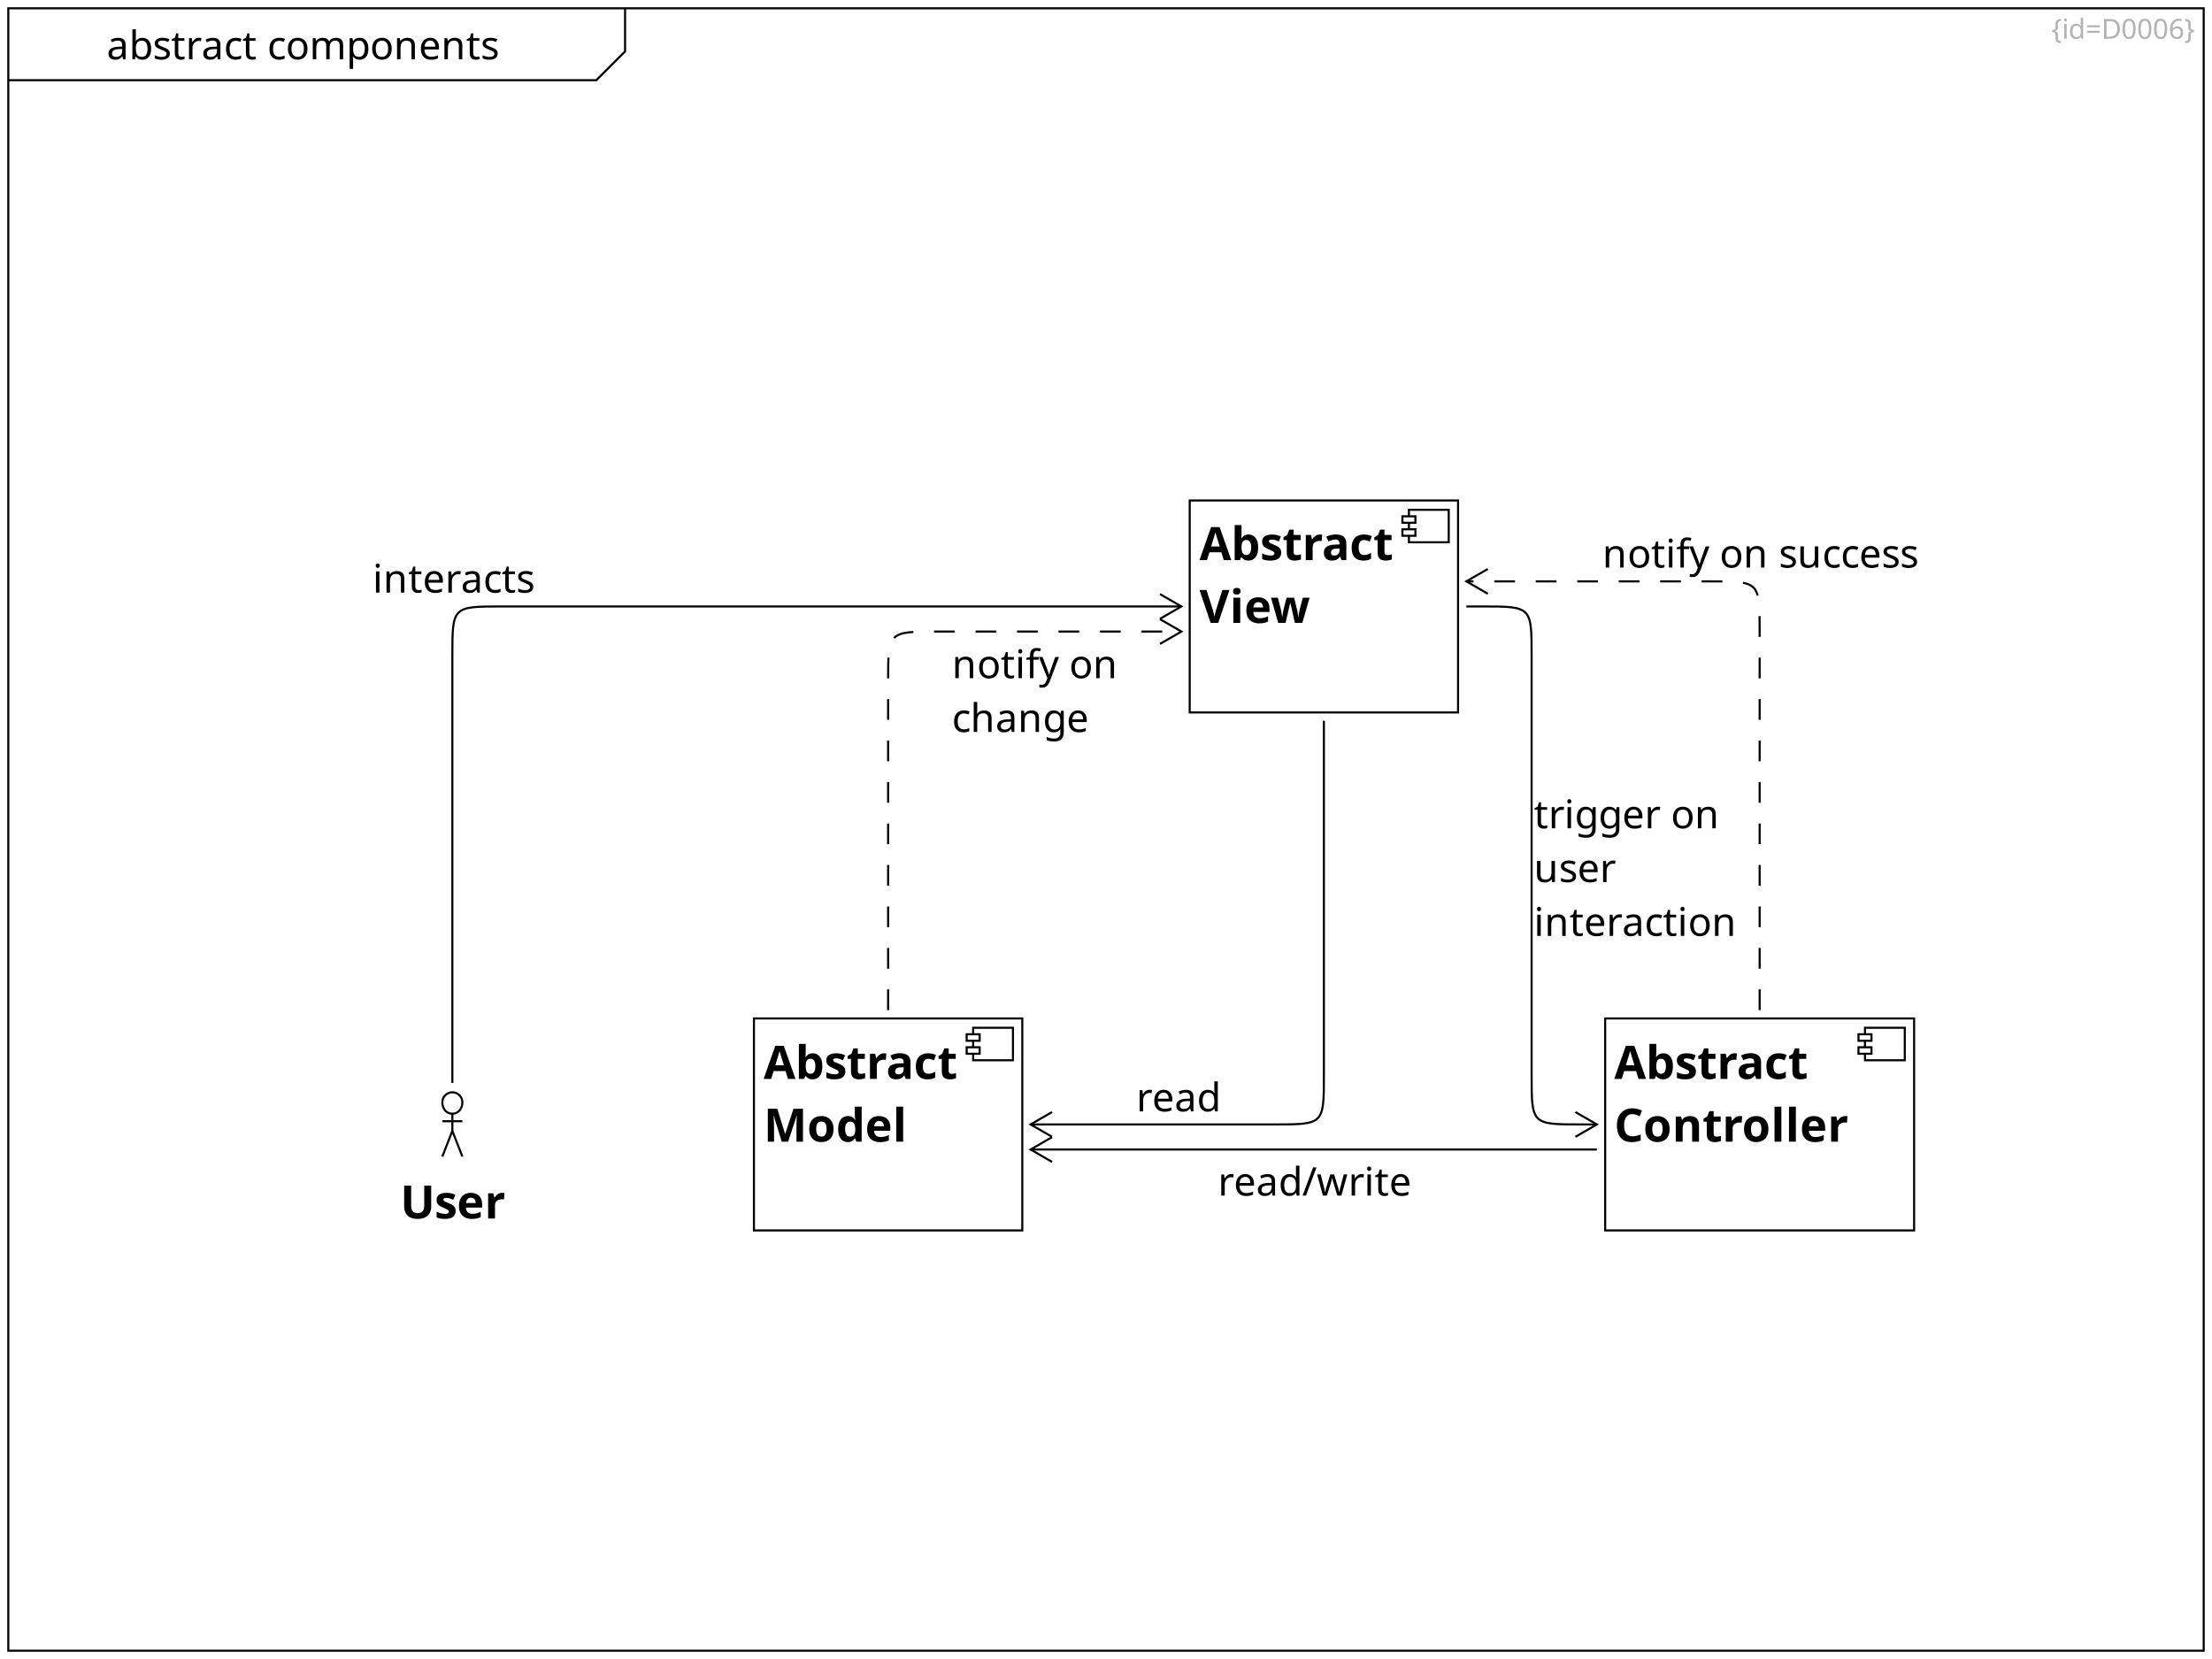 <?xml version="1.0" encoding="UTF-8"?>
<svg xmlns="http://www.w3.org/2000/svg" xmlns:xlink="http://www.w3.org/1999/xlink" width="1680" height="1260" viewBox="0 0 1680 1260">
<defs>
<g>
<g id="glyph-0-0">
<path d="M 8.641 -16.344 C 10.598 -16.344 12.047 -15.91 12.984 -15.047 C 13.93 -14.191 14.406 -12.828 14.406 -10.953 L 14.406 0 L 12.484 0 L 11.969 -2.281 L 11.844 -2.281 C 11.145 -1.395 10.41 -0.742 9.641 -0.328 C 8.867 0.086 7.805 0.297 6.453 0.297 C 4.992 0.297 3.781 -0.086 2.812 -0.859 C 1.852 -1.629 1.375 -2.832 1.375 -4.469 C 1.375 -6.07 2.004 -7.305 3.266 -8.172 C 4.523 -9.047 6.469 -9.52 9.094 -9.594 L 11.812 -9.688 L 11.812 -10.656 C 11.812 -11.988 11.52 -12.914 10.938 -13.438 C 10.363 -13.957 9.547 -14.219 8.484 -14.219 C 7.648 -14.219 6.852 -14.094 6.094 -13.844 C 5.332 -13.594 4.617 -13.305 3.953 -12.984 L 3.156 -14.969 C 3.852 -15.352 4.68 -15.676 5.641 -15.938 C 6.598 -16.207 7.598 -16.344 8.641 -16.344 Z M 9.422 -7.766 C 7.422 -7.691 6.035 -7.375 5.266 -6.812 C 4.492 -6.25 4.109 -5.457 4.109 -4.438 C 4.109 -3.539 4.383 -2.879 4.938 -2.453 C 5.488 -2.035 6.191 -1.828 7.047 -1.828 C 8.41 -1.828 9.539 -2.203 10.438 -2.953 C 11.344 -3.703 11.797 -4.859 11.797 -6.422 L 11.797 -7.859 Z M 9.422 -7.766 "/>
</g>
<g id="glyph-0-1">
<path d="M 5.188 -17.25 C 5.188 -16.57 5.172 -15.938 5.141 -15.344 C 5.109 -14.75 5.078 -14.285 5.047 -13.953 L 5.188 -13.953 C 5.645 -14.629 6.273 -15.195 7.078 -15.656 C 7.879 -16.113 8.91 -16.344 10.172 -16.344 C 12.172 -16.344 13.773 -15.648 14.984 -14.266 C 16.191 -12.879 16.797 -10.805 16.797 -8.047 C 16.797 -5.285 16.188 -3.203 14.969 -1.797 C 13.75 -0.398 12.148 0.297 10.172 0.297 C 8.91 0.297 7.879 0.066 7.078 -0.391 C 6.273 -0.848 5.645 -1.398 5.188 -2.047 L 4.984 -2.047 L 4.438 0 L 2.547 0 L 2.547 -22.797 L 5.188 -22.797 Z M 9.719 -14.156 C 8.02 -14.156 6.836 -13.664 6.172 -12.688 C 5.516 -11.707 5.188 -10.188 5.188 -8.125 L 5.188 -8.016 C 5.188 -6.035 5.508 -4.52 6.156 -3.469 C 6.812 -2.414 8.02 -1.891 9.781 -1.891 C 11.219 -1.891 12.289 -2.414 13 -3.469 C 13.707 -4.531 14.062 -6.062 14.062 -8.062 C 14.062 -12.125 12.613 -14.156 9.719 -14.156 Z M 9.719 -14.156 "/>
</g>
<g id="glyph-0-2">
<path d="M 13.016 -4.438 C 13.016 -2.875 12.438 -1.691 11.281 -0.891 C 10.125 -0.098 8.562 0.297 6.594 0.297 C 5.477 0.297 4.516 0.207 3.703 0.031 C 2.891 -0.145 2.176 -0.395 1.562 -0.719 L 1.562 -3.125 C 2.195 -2.801 2.969 -2.504 3.875 -2.234 C 4.789 -1.961 5.719 -1.828 6.656 -1.828 C 8 -1.828 8.969 -2.039 9.562 -2.469 C 10.164 -2.906 10.469 -3.484 10.469 -4.203 C 10.469 -4.598 10.359 -4.957 10.141 -5.281 C 9.922 -5.602 9.523 -5.922 8.953 -6.234 C 8.379 -6.555 7.566 -6.914 6.516 -7.312 C 5.473 -7.719 4.582 -8.117 3.844 -8.516 C 3.102 -8.922 2.531 -9.398 2.125 -9.953 C 1.727 -10.516 1.531 -11.238 1.531 -12.125 C 1.531 -13.477 2.082 -14.523 3.188 -15.266 C 4.301 -16.004 5.758 -16.375 7.562 -16.375 C 8.539 -16.375 9.453 -16.281 10.297 -16.094 C 11.148 -15.906 11.945 -15.641 12.688 -15.297 L 11.797 -13.203 C 11.109 -13.484 10.395 -13.723 9.656 -13.922 C 8.914 -14.117 8.156 -14.219 7.375 -14.219 C 6.301 -14.219 5.477 -14.039 4.906 -13.688 C 4.332 -13.344 4.047 -12.867 4.047 -12.266 C 4.047 -11.828 4.176 -11.453 4.438 -11.141 C 4.695 -10.836 5.129 -10.539 5.734 -10.25 C 6.348 -9.957 7.164 -9.609 8.188 -9.203 C 9.207 -8.828 10.078 -8.438 10.797 -8.031 C 11.516 -7.633 12.062 -7.148 12.438 -6.578 C 12.82 -6.016 13.016 -5.301 13.016 -4.438 Z M 13.016 -4.438 "/>
</g>
<g id="glyph-0-3">
<path d="M 7.922 -1.859 C 8.316 -1.859 8.723 -1.891 9.141 -1.953 C 9.566 -2.023 9.91 -2.102 10.172 -2.188 L 10.172 -0.188 C 9.891 -0.039 9.488 0.07 8.969 0.156 C 8.445 0.25 7.945 0.297 7.469 0.297 C 6.625 0.297 5.848 0.152 5.141 -0.125 C 4.43 -0.414 3.859 -0.922 3.422 -1.641 C 2.984 -2.367 2.766 -3.383 2.766 -4.688 L 2.766 -14.047 L 0.484 -14.047 L 0.484 -15.297 L 2.797 -16.344 L 3.844 -19.766 L 5.406 -19.766 L 5.406 -16.078 L 10.047 -16.078 L 10.047 -14.047 L 5.406 -14.047 L 5.406 -4.734 C 5.406 -3.754 5.641 -3.031 6.109 -2.562 C 6.578 -2.094 7.18 -1.859 7.922 -1.859 Z M 7.922 -1.859 "/>
</g>
<g id="glyph-0-4">
<path d="M 10.047 -16.375 C 10.348 -16.375 10.672 -16.359 11.016 -16.328 C 11.367 -16.305 11.676 -16.266 11.938 -16.203 L 11.609 -13.766 C 11.348 -13.828 11.062 -13.879 10.75 -13.922 C 10.445 -13.961 10.156 -13.984 9.875 -13.984 C 9.051 -13.984 8.281 -13.754 7.562 -13.297 C 6.844 -12.848 6.266 -12.219 5.828 -11.406 C 5.398 -10.602 5.188 -9.66 5.188 -8.578 L 5.188 0 L 2.547 0 L 2.547 -16.078 L 4.703 -16.078 L 5.016 -13.141 L 5.125 -13.141 C 5.645 -14.016 6.316 -14.77 7.141 -15.406 C 7.961 -16.051 8.93 -16.375 10.047 -16.375 Z M 10.047 -16.375 "/>
</g>
<g id="glyph-0-5">
<path d="M 9 0.297 C 7.582 0.297 6.316 0.008 5.203 -0.562 C 4.098 -1.145 3.227 -2.047 2.594 -3.266 C 1.969 -4.484 1.656 -6.047 1.656 -7.953 C 1.656 -9.93 1.984 -11.539 2.641 -12.781 C 3.297 -14.02 4.188 -14.926 5.312 -15.5 C 6.445 -16.082 7.738 -16.375 9.188 -16.375 C 10 -16.375 10.785 -16.289 11.547 -16.125 C 12.305 -15.957 12.926 -15.754 13.406 -15.516 L 12.594 -13.312 C 12.113 -13.5 11.551 -13.672 10.906 -13.828 C 10.27 -13.984 9.676 -14.062 9.125 -14.062 C 5.957 -14.062 4.375 -12.035 4.375 -7.984 C 4.375 -6.035 4.758 -4.547 5.531 -3.516 C 6.301 -2.492 7.445 -1.984 8.969 -1.984 C 9.852 -1.984 10.629 -2.07 11.297 -2.25 C 11.961 -2.426 12.578 -2.645 13.141 -2.906 L 13.141 -0.562 C 12.598 -0.289 12 -0.082 11.344 0.062 C 10.695 0.219 9.914 0.297 9 0.297 Z M 9 0.297 "/>
</g>
<g id="glyph-0-6">
</g>
<g id="glyph-0-7">
<path d="M 16.531 -8.062 C 16.531 -5.406 15.852 -3.348 14.5 -1.891 C 13.156 -0.43 11.332 0.297 9.031 0.297 C 7.613 0.297 6.348 -0.023 5.234 -0.672 C 4.117 -1.328 3.242 -2.281 2.609 -3.531 C 1.973 -4.781 1.656 -6.289 1.656 -8.062 C 1.656 -10.727 2.32 -12.781 3.656 -14.219 C 5 -15.656 6.82 -16.375 9.125 -16.375 C 10.582 -16.375 11.863 -16.051 12.969 -15.406 C 14.082 -14.758 14.953 -13.816 15.578 -12.578 C 16.211 -11.348 16.531 -9.844 16.531 -8.062 Z M 4.375 -8.062 C 4.375 -6.164 4.75 -4.66 5.5 -3.547 C 6.25 -2.441 7.445 -1.891 9.094 -1.891 C 10.707 -1.891 11.895 -2.441 12.656 -3.547 C 13.414 -4.66 13.797 -6.164 13.797 -8.062 C 13.797 -9.969 13.414 -11.457 12.656 -12.531 C 11.895 -13.613 10.695 -14.156 9.062 -14.156 C 7.414 -14.156 6.223 -13.613 5.484 -12.531 C 4.742 -11.457 4.375 -9.969 4.375 -8.062 Z M 4.375 -8.062 "/>
</g>
<g id="glyph-0-8">
<path d="M 20.188 -16.375 C 22.008 -16.375 23.367 -15.91 24.266 -14.984 C 25.172 -14.055 25.625 -12.551 25.625 -10.469 L 25.625 0 L 23.016 0 L 23.016 -10.344 C 23.016 -12.883 21.922 -14.156 19.734 -14.156 C 18.18 -14.156 17.066 -13.703 16.391 -12.797 C 15.723 -11.898 15.391 -10.594 15.391 -8.875 L 15.391 0 L 12.781 0 L 12.781 -10.344 C 12.781 -12.883 11.68 -14.156 9.484 -14.156 C 7.859 -14.156 6.734 -13.656 6.109 -12.656 C 5.492 -11.656 5.188 -10.219 5.188 -8.344 L 5.188 0 L 2.547 0 L 2.547 -16.078 L 4.688 -16.078 L 5.062 -13.891 L 5.219 -13.891 C 5.719 -14.734 6.391 -15.359 7.234 -15.766 C 8.086 -16.172 8.992 -16.375 9.953 -16.375 C 12.473 -16.375 14.113 -15.477 14.875 -13.688 L 15.031 -13.688 C 15.57 -14.602 16.305 -15.281 17.234 -15.719 C 18.16 -16.156 19.145 -16.375 20.188 -16.375 Z M 20.188 -16.375 "/>
</g>
<g id="glyph-0-9">
<path d="M 10.203 -16.375 C 12.18 -16.375 13.773 -15.68 14.984 -14.297 C 16.191 -12.922 16.797 -10.844 16.797 -8.062 C 16.797 -5.32 16.191 -3.242 14.984 -1.828 C 13.773 -0.41 12.172 0.297 10.172 0.297 C 8.93 0.297 7.906 0.059 7.094 -0.406 C 6.281 -0.875 5.645 -1.422 5.188 -2.047 L 5.016 -2.047 C 5.047 -1.703 5.082 -1.27 5.125 -0.75 C 5.164 -0.227 5.188 0.219 5.188 0.594 L 5.188 7.203 L 2.547 7.203 L 2.547 -16.078 L 4.703 -16.078 L 5.062 -13.891 L 5.188 -13.891 C 5.664 -14.586 6.297 -15.176 7.078 -15.656 C 7.859 -16.133 8.898 -16.375 10.203 -16.375 Z M 9.719 -14.156 C 8.082 -14.156 6.926 -13.695 6.25 -12.781 C 5.582 -11.863 5.227 -10.461 5.188 -8.578 L 5.188 -8.062 C 5.188 -6.082 5.508 -4.555 6.156 -3.484 C 6.812 -2.422 8.02 -1.891 9.781 -1.891 C 10.758 -1.891 11.562 -2.16 12.188 -2.703 C 12.82 -3.242 13.289 -3.977 13.594 -4.906 C 13.906 -5.832 14.062 -6.895 14.062 -8.094 C 14.062 -9.938 13.707 -11.406 13 -12.5 C 12.289 -13.602 11.195 -14.156 9.719 -14.156 Z M 9.719 -14.156 "/>
</g>
<g id="glyph-0-10">
<path d="M 10.297 -16.375 C 12.211 -16.375 13.66 -15.91 14.641 -14.984 C 15.617 -14.055 16.109 -12.551 16.109 -10.469 L 16.109 0 L 13.5 0 L 13.5 -10.297 C 13.5 -12.867 12.301 -14.156 9.906 -14.156 C 8.125 -14.156 6.891 -13.656 6.203 -12.656 C 5.523 -11.656 5.188 -10.219 5.188 -8.344 L 5.188 0 L 2.547 0 L 2.547 -16.078 L 4.688 -16.078 L 5.062 -13.891 L 5.219 -13.891 C 5.738 -14.734 6.457 -15.359 7.375 -15.766 C 8.301 -16.172 9.273 -16.375 10.297 -16.375 Z M 10.297 -16.375 "/>
</g>
<g id="glyph-0-11">
<path d="M 8.766 -16.375 C 10.141 -16.375 11.32 -16.07 12.312 -15.469 C 13.301 -14.875 14.062 -14.031 14.594 -12.938 C 15.125 -11.852 15.391 -10.582 15.391 -9.125 L 15.391 -7.531 L 4.375 -7.531 C 4.414 -5.707 4.879 -4.32 5.766 -3.375 C 6.66 -2.426 7.91 -1.953 9.516 -1.953 C 10.535 -1.953 11.438 -2.047 12.219 -2.234 C 13.008 -2.422 13.828 -2.695 14.672 -3.062 L 14.672 -0.75 C 13.848 -0.383 13.035 -0.117 12.234 0.047 C 11.441 0.211 10.492 0.297 9.391 0.297 C 7.867 0.297 6.52 -0.008 5.344 -0.625 C 4.176 -1.25 3.27 -2.176 2.625 -3.406 C 1.977 -4.633 1.656 -6.141 1.656 -7.922 C 1.656 -9.68 1.945 -11.191 2.531 -12.453 C 3.125 -13.711 3.953 -14.68 5.016 -15.359 C 6.086 -16.035 7.336 -16.375 8.766 -16.375 Z M 8.734 -14.219 C 7.473 -14.219 6.477 -13.812 5.75 -13 C 5.02 -12.195 4.582 -11.07 4.438 -9.625 L 12.625 -9.625 C 12.602 -10.988 12.281 -12.094 11.656 -12.938 C 11.039 -13.789 10.066 -14.219 8.734 -14.219 Z M 8.734 -14.219 "/>
</g>
<g id="glyph-0-12">
<path d="M 8.25 0.297 C 6.25 0.297 4.648 -0.395 3.453 -1.781 C 2.254 -3.176 1.656 -5.254 1.656 -8.016 C 1.656 -10.773 2.258 -12.859 3.469 -14.266 C 4.676 -15.672 6.281 -16.375 8.281 -16.375 C 9.52 -16.375 10.535 -16.145 11.328 -15.688 C 12.117 -15.227 12.766 -14.672 13.266 -14.016 L 13.438 -14.016 C 13.414 -14.273 13.379 -14.66 13.328 -15.172 C 13.285 -15.68 13.266 -16.082 13.266 -16.375 L 13.266 -22.797 L 15.906 -22.797 L 15.906 0 L 13.766 0 L 13.375 -2.156 L 13.266 -2.156 C 12.785 -1.477 12.145 -0.898 11.344 -0.422 C 10.539 0.055 9.508 0.297 8.25 0.297 Z M 8.672 -1.891 C 10.367 -1.891 11.562 -2.352 12.25 -3.281 C 12.945 -4.219 13.297 -5.625 13.297 -7.5 L 13.297 -7.984 C 13.297 -9.984 12.961 -11.516 12.297 -12.578 C 11.641 -13.648 10.422 -14.188 8.641 -14.188 C 7.223 -14.188 6.156 -13.617 5.438 -12.484 C 4.727 -11.359 4.375 -9.848 4.375 -7.953 C 4.375 -6.023 4.727 -4.531 5.438 -3.469 C 6.156 -2.414 7.234 -1.891 8.672 -1.891 Z M 8.672 -1.891 "/>
</g>
<g id="glyph-0-13">
<path d="M 10.859 -21.422 L 2.875 0 L 0.297 0 L 8.281 -21.422 Z M 10.859 -21.422 "/>
</g>
<g id="glyph-0-14">
<path d="M 12.938 -9.094 C 12.676 -9.906 12.445 -10.707 12.25 -11.5 C 12.062 -12.289 11.914 -12.906 11.812 -13.344 L 11.703 -13.344 C 11.617 -12.906 11.488 -12.289 11.312 -11.5 C 11.133 -10.707 10.906 -9.895 10.625 -9.062 L 7.734 -0.031 L 4.734 -0.031 L 0.328 -16.109 L 3.062 -16.109 L 5.281 -7.531 C 5.5 -6.664 5.707 -5.789 5.906 -4.906 C 6.102 -4.031 6.242 -3.305 6.328 -2.734 L 6.453 -2.734 C 6.523 -3.066 6.617 -3.484 6.734 -3.984 C 6.848 -4.484 6.973 -5.008 7.109 -5.562 C 7.242 -6.113 7.383 -6.609 7.531 -7.047 L 10.375 -16.109 L 13.266 -16.109 L 16.016 -7.047 C 16.234 -6.367 16.445 -5.629 16.656 -4.828 C 16.875 -4.023 17.02 -3.336 17.094 -2.766 L 17.219 -2.766 C 17.281 -3.266 17.414 -3.953 17.625 -4.828 C 17.832 -5.711 18.055 -6.613 18.297 -7.531 L 20.547 -16.109 L 23.25 -16.109 L 18.781 -0.031 L 15.688 -0.031 Z M 12.938 -9.094 "/>
</g>
<g id="glyph-0-15">
<path d="M 3.906 -22.109 C 4.301 -22.109 4.656 -21.973 4.969 -21.703 C 5.281 -21.43 5.438 -21.008 5.438 -20.438 C 5.438 -19.875 5.281 -19.453 4.969 -19.172 C 4.656 -18.891 4.301 -18.75 3.906 -18.75 C 3.457 -18.75 3.082 -18.891 2.781 -19.172 C 2.488 -19.453 2.344 -19.875 2.344 -20.438 C 2.344 -21.008 2.488 -21.43 2.781 -21.703 C 3.082 -21.973 3.457 -22.109 3.906 -22.109 Z M 5.188 -16.078 L 5.188 0 L 2.547 0 L 2.547 -16.078 Z M 5.188 -16.078 "/>
</g>
<g id="glyph-0-16">
<path d="M 9.953 -14.047 L 5.906 -14.047 L 5.906 0 L 3.266 0 L 3.266 -14.047 L 0.453 -14.047 L 0.453 -15.266 L 3.266 -16.172 L 3.266 -17.094 C 3.266 -19.176 3.723 -20.672 4.641 -21.578 C 5.566 -22.492 6.848 -22.953 8.484 -22.953 C 9.129 -22.953 9.719 -22.895 10.25 -22.781 C 10.781 -22.676 11.234 -22.551 11.609 -22.406 L 10.922 -20.344 C 10.598 -20.438 10.227 -20.535 9.812 -20.641 C 9.395 -20.742 8.961 -20.797 8.516 -20.797 C 7.641 -20.797 6.984 -20.5 6.547 -19.906 C 6.117 -19.312 5.906 -18.383 5.906 -17.125 L 5.906 -16.078 L 9.953 -16.078 Z M 9.953 -14.047 "/>
</g>
<g id="glyph-0-17">
<path d="M 0.031 -16.078 L 2.844 -16.078 L 6.328 -6.938 C 6.629 -6.133 6.898 -5.367 7.141 -4.641 C 7.379 -3.91 7.562 -3.211 7.688 -2.547 L 7.797 -2.547 C 7.922 -3.047 8.113 -3.703 8.375 -4.516 C 8.633 -5.328 8.906 -6.141 9.188 -6.953 L 12.453 -16.078 L 15.297 -16.078 L 8.375 2.219 C 7.812 3.738 7.082 4.945 6.188 5.844 C 5.301 6.75 4.078 7.203 2.516 7.203 C 2.035 7.203 1.613 7.176 1.25 7.125 C 0.895 7.07 0.586 7.016 0.328 6.953 L 0.328 4.859 C 0.547 4.898 0.812 4.941 1.125 4.984 C 1.438 5.023 1.758 5.047 2.094 5.047 C 3.02 5.047 3.766 4.785 4.328 4.266 C 4.898 3.742 5.348 3.051 5.672 2.188 L 6.516 0.062 Z M 0.031 -16.078 "/>
</g>
<g id="glyph-0-18">
<path d="M 5.188 -16.109 C 5.188 -15.305 5.141 -14.555 5.047 -13.859 L 5.219 -13.859 C 5.738 -14.68 6.441 -15.301 7.328 -15.719 C 8.223 -16.133 9.191 -16.344 10.234 -16.344 C 12.191 -16.344 13.66 -15.879 14.641 -14.953 C 15.617 -14.023 16.109 -12.531 16.109 -10.469 L 16.109 0 L 13.5 0 L 13.5 -10.297 C 13.5 -12.867 12.301 -14.156 9.906 -14.156 C 8.102 -14.156 6.863 -13.648 6.188 -12.641 C 5.52 -11.629 5.188 -10.188 5.188 -8.312 L 5.188 0 L 2.547 0 L 2.547 -22.797 L 5.188 -22.797 Z M 5.188 -16.109 "/>
</g>
<g id="glyph-0-19">
<path d="M 8.25 -16.375 C 9.312 -16.375 10.266 -16.176 11.109 -15.781 C 11.961 -15.383 12.691 -14.773 13.297 -13.953 L 13.438 -13.953 L 13.797 -16.078 L 15.906 -16.078 L 15.906 0.266 C 15.906 2.566 15.316 4.297 14.141 5.453 C 12.973 6.617 11.16 7.203 8.703 7.203 C 6.336 7.203 4.406 6.863 2.906 6.188 L 2.906 3.75 C 4.488 4.594 6.469 5.016 8.844 5.016 C 10.227 5.016 11.316 4.609 12.109 3.797 C 12.898 2.984 13.297 1.879 13.297 0.484 L 13.297 -0.156 C 13.297 -0.395 13.301 -0.738 13.312 -1.188 C 13.332 -1.633 13.352 -1.945 13.375 -2.125 L 13.266 -2.125 C 12.18 -0.508 10.52 0.297 8.281 0.297 C 6.195 0.297 4.57 -0.43 3.406 -1.891 C 2.238 -3.348 1.656 -5.391 1.656 -8.016 C 1.656 -10.566 2.238 -12.598 3.406 -14.109 C 4.57 -15.617 6.188 -16.375 8.25 -16.375 Z M 8.609 -14.156 C 7.266 -14.156 6.223 -13.617 5.484 -12.547 C 4.742 -11.484 4.375 -9.961 4.375 -7.984 C 4.375 -6.004 4.738 -4.488 5.469 -3.438 C 6.195 -2.383 7.266 -1.859 8.672 -1.859 C 10.285 -1.859 11.461 -2.289 12.203 -3.156 C 12.941 -4.031 13.312 -5.438 13.312 -7.375 L 13.312 -8.016 C 13.312 -10.211 12.93 -11.785 12.172 -12.734 C 11.422 -13.68 10.234 -14.156 8.609 -14.156 Z M 8.609 -14.156 "/>
</g>
<g id="glyph-0-20">
<path d="M 15.984 -16.078 L 15.984 0 L 13.828 0 L 13.438 -2.125 L 13.312 -2.125 C 12.801 -1.289 12.082 -0.676 11.156 -0.281 C 10.238 0.102 9.258 0.297 8.219 0.297 C 6.281 0.297 4.82 -0.164 3.844 -1.094 C 2.863 -2.02 2.375 -3.504 2.375 -5.547 L 2.375 -16.078 L 5.047 -16.078 L 5.047 -5.734 C 5.047 -3.172 6.234 -1.891 8.609 -1.891 C 10.391 -1.891 11.625 -2.391 12.312 -3.391 C 13 -4.391 13.344 -5.828 13.344 -7.703 L 13.344 -16.078 Z M 15.984 -16.078 "/>
</g>
<g id="glyph-1-0">
<path d="M 7.312 3.312 C 6.02 3.301 5.004 3.02 4.266 2.469 C 3.523 1.926 3.156 1.098 3.156 -0.016 L 3.156 -3.109 C 3.156 -3.816 2.93 -4.32 2.484 -4.625 C 2.047 -4.926 1.414 -5.078 0.594 -5.078 L 0.594 -6.609 C 1.414 -6.629 2.047 -6.785 2.484 -7.078 C 2.93 -7.367 3.156 -7.863 3.156 -8.562 L 3.156 -11.672 C 3.156 -12.797 3.535 -13.629 4.297 -14.172 C 5.066 -14.723 6.07 -15 7.312 -15 L 7.312 -13.484 C 6.582 -13.473 6.008 -13.312 5.594 -13 C 5.188 -12.688 4.984 -12.191 4.984 -11.516 L 4.984 -8.484 C 4.984 -7.047 4.219 -6.191 2.688 -5.922 L 2.688 -5.797 C 4.219 -5.523 4.984 -4.672 4.984 -3.234 L 4.984 -0.141 C 4.984 0.535 5.18 1.023 5.578 1.328 C 5.984 1.629 6.562 1.789 7.312 1.812 Z M 7.312 3.312 "/>
</g>
<g id="glyph-1-1">
<path d="M 2.734 -15.484 C 3.016 -15.484 3.258 -15.383 3.469 -15.188 C 3.688 -15 3.797 -14.703 3.797 -14.297 C 3.797 -13.91 3.688 -13.617 3.469 -13.422 C 3.258 -13.223 3.016 -13.125 2.734 -13.125 C 2.422 -13.125 2.16 -13.223 1.953 -13.422 C 1.742 -13.617 1.641 -13.91 1.641 -14.297 C 1.641 -14.703 1.742 -15 1.953 -15.188 C 2.16 -15.383 2.422 -15.484 2.734 -15.484 Z M 3.641 -11.25 L 3.641 0 L 1.781 0 L 1.781 -11.25 Z M 3.641 -11.25 "/>
</g>
<g id="glyph-1-2">
<path d="M 5.781 0.203 C 4.375 0.203 3.25 -0.281 2.406 -1.25 C 1.57 -2.219 1.156 -3.672 1.156 -5.609 C 1.156 -7.535 1.578 -8.992 2.422 -9.984 C 3.273 -10.973 4.398 -11.469 5.797 -11.469 C 6.66 -11.469 7.367 -11.305 7.922 -10.984 C 8.473 -10.66 8.926 -10.27 9.281 -9.812 L 9.406 -9.812 C 9.395 -9.988 9.367 -10.254 9.328 -10.609 C 9.297 -10.973 9.281 -11.258 9.281 -11.469 L 9.281 -15.953 L 11.125 -15.953 L 11.125 0 L 9.641 0 L 9.359 -1.516 L 9.281 -1.516 C 8.945 -1.035 8.5 -0.629 7.938 -0.297 C 7.375 0.035 6.656 0.203 5.781 0.203 Z M 6.062 -1.328 C 7.258 -1.328 8.098 -1.648 8.578 -2.297 C 9.055 -2.953 9.297 -3.938 9.297 -5.25 L 9.297 -5.594 C 9.297 -6.988 9.066 -8.062 8.609 -8.812 C 8.148 -9.562 7.297 -9.938 6.047 -9.938 C 5.055 -9.938 4.312 -9.539 3.812 -8.75 C 3.312 -7.957 3.062 -6.895 3.062 -5.562 C 3.062 -4.219 3.312 -3.176 3.812 -2.438 C 4.312 -1.695 5.062 -1.328 6.062 -1.328 Z M 6.062 -1.328 "/>
</g>
<g id="glyph-1-3">
<path d="M 1.172 -8.734 L 1.172 -10.234 L 10.797 -10.234 L 10.797 -8.734 Z M 1.172 -4.562 L 1.172 -6.047 L 10.797 -6.047 L 10.797 -4.562 Z M 1.172 -4.562 "/>
</g>
<g id="glyph-1-4">
<path d="M 14.047 -7.641 C 14.047 -5.109 13.352 -3.203 11.969 -1.922 C 10.594 -0.641 8.676 0 6.219 0 L 2.031 0 L 2.031 -15 L 6.656 -15 C 8.164 -15 9.473 -14.719 10.578 -14.156 C 11.691 -13.594 12.547 -12.77 13.141 -11.688 C 13.742 -10.602 14.047 -9.254 14.047 -7.641 Z M 12.047 -7.578 C 12.047 -9.578 11.551 -11.039 10.562 -11.969 C 9.582 -12.906 8.191 -13.375 6.391 -13.375 L 3.922 -13.375 L 3.922 -1.609 L 5.969 -1.609 C 10.02 -1.609 12.047 -3.598 12.047 -7.578 Z M 12.047 -7.578 "/>
</g>
<g id="glyph-1-5">
<path d="M 10.984 -7.516 C 10.984 -5.91 10.812 -4.531 10.469 -3.375 C 10.133 -2.219 9.602 -1.332 8.875 -0.719 C 8.156 -0.102 7.191 0.203 5.984 0.203 C 4.285 0.203 3.035 -0.477 2.234 -1.844 C 1.43 -3.207 1.031 -5.098 1.031 -7.516 C 1.031 -9.141 1.191 -10.523 1.516 -11.672 C 1.848 -12.816 2.379 -13.691 3.109 -14.297 C 3.836 -14.91 4.797 -15.219 5.984 -15.219 C 7.66 -15.219 8.91 -14.539 9.734 -13.188 C 10.566 -11.844 10.984 -9.953 10.984 -7.516 Z M 2.875 -7.516 C 2.875 -5.461 3.109 -3.922 3.578 -2.891 C 4.047 -1.867 4.848 -1.359 5.984 -1.359 C 7.109 -1.359 7.91 -1.863 8.391 -2.875 C 8.867 -3.895 9.109 -5.441 9.109 -7.516 C 9.109 -9.555 8.867 -11.086 8.391 -12.109 C 7.91 -13.141 7.109 -13.656 5.984 -13.656 C 4.848 -13.656 4.047 -13.141 3.578 -12.109 C 3.109 -11.086 2.875 -9.555 2.875 -7.516 Z M 2.875 -7.516 "/>
</g>
<g id="glyph-1-6">
<path d="M 1.156 -6.406 C 1.156 -7.477 1.25 -8.535 1.438 -9.578 C 1.625 -10.629 1.969 -11.578 2.469 -12.422 C 2.969 -13.266 3.664 -13.938 4.562 -14.438 C 5.457 -14.945 6.609 -15.203 8.016 -15.203 C 8.316 -15.203 8.645 -15.188 9 -15.156 C 9.352 -15.133 9.645 -15.086 9.875 -15.016 L 9.875 -13.438 C 9.613 -13.52 9.328 -13.582 9.016 -13.625 C 8.703 -13.664 8.383 -13.688 8.062 -13.688 C 7.094 -13.688 6.285 -13.523 5.641 -13.203 C 5.004 -12.879 4.5 -12.438 4.125 -11.875 C 3.75 -11.32 3.477 -10.68 3.312 -9.953 C 3.145 -9.223 3.039 -8.445 3 -7.625 L 3.125 -7.625 C 3.445 -8.113 3.895 -8.531 4.469 -8.875 C 5.039 -9.219 5.773 -9.391 6.672 -9.391 C 7.973 -9.391 9.023 -8.992 9.828 -8.203 C 10.629 -7.41 11.031 -6.285 11.031 -4.828 C 11.031 -3.266 10.598 -2.035 9.734 -1.141 C 8.867 -0.242 7.711 0.203 6.266 0.203 C 5.305 0.203 4.441 -0.031 3.672 -0.5 C 2.898 -0.977 2.285 -1.707 1.828 -2.688 C 1.379 -3.664 1.156 -4.906 1.156 -6.406 Z M 6.234 -1.344 C 7.117 -1.344 7.832 -1.625 8.375 -2.188 C 8.926 -2.758 9.203 -3.641 9.203 -4.828 C 9.203 -5.785 8.957 -6.539 8.469 -7.094 C 7.988 -7.656 7.266 -7.938 6.297 -7.938 C 5.641 -7.938 5.066 -7.801 4.578 -7.531 C 4.086 -7.258 3.707 -6.91 3.438 -6.484 C 3.164 -6.066 3.031 -5.633 3.031 -5.188 C 3.031 -4.582 3.145 -3.984 3.375 -3.391 C 3.613 -2.797 3.973 -2.305 4.453 -1.922 C 4.93 -1.535 5.523 -1.344 6.234 -1.344 Z M 6.234 -1.344 "/>
</g>
<g id="glyph-1-7">
<path d="M 0.672 1.812 C 1.398 1.781 1.969 1.613 2.375 1.312 C 2.789 1.008 3 0.516 3 -0.172 L 3 -3.219 C 3 -4.656 3.766 -5.508 5.297 -5.781 L 5.297 -5.906 C 3.766 -6.164 3 -7.02 3 -8.469 L 3 -11.531 C 3 -12.219 2.797 -12.711 2.391 -13.016 C 1.984 -13.316 1.41 -13.473 0.672 -13.484 L 0.672 -15 C 1.961 -14.977 2.977 -14.691 3.719 -14.141 C 4.457 -13.598 4.828 -12.77 4.828 -11.656 L 4.828 -8.594 C 4.828 -7.875 5.047 -7.363 5.484 -7.062 C 5.93 -6.758 6.566 -6.609 7.391 -6.609 L 7.391 -5.078 C 6.566 -5.066 5.93 -4.91 5.484 -4.609 C 5.047 -4.316 4.828 -3.82 4.828 -3.125 L 4.828 0 C 4.828 1.102 4.441 1.93 3.672 2.484 C 2.898 3.035 1.898 3.312 0.672 3.312 Z M 0.672 1.812 "/>
</g>
<g id="glyph-2-0">
<path d="M 23.484 -8.812 C 23.484 -7.094 23.102 -5.535 22.344 -4.141 C 21.582 -2.754 20.438 -1.66 18.906 -0.859 C 17.383 -0.055 15.457 0.344 13.125 0.344 C 9.812 0.344 7.289 -0.5 5.562 -2.188 C 3.832 -3.875 2.969 -6.109 2.969 -8.891 L 2.969 -24.984 L 8.266 -24.984 L 8.266 -9.688 C 8.266 -7.633 8.68 -6.188 9.516 -5.344 C 10.359 -4.508 11.609 -4.094 13.266 -4.094 C 14.992 -4.094 16.25 -4.547 17.031 -5.453 C 17.812 -6.367 18.203 -7.797 18.203 -9.734 L 18.203 -24.984 L 23.484 -24.984 Z M 23.484 -8.812 "/>
</g>
<g id="glyph-2-1">
<path d="M 16.062 -5.672 C 16.062 -3.734 15.379 -2.242 14.016 -1.203 C 12.648 -0.172 10.613 0.344 7.906 0.344 C 6.582 0.344 5.441 0.254 4.484 0.078 C 3.523 -0.086 2.566 -0.367 1.609 -0.766 L 1.609 -5.078 C 2.641 -4.609 3.75 -4.223 4.938 -3.922 C 6.125 -3.617 7.172 -3.469 8.078 -3.469 C 9.109 -3.469 9.836 -3.617 10.266 -3.922 C 10.703 -4.223 10.922 -4.617 10.922 -5.109 C 10.922 -5.43 10.832 -5.723 10.656 -5.984 C 10.477 -6.242 10.098 -6.535 9.516 -6.859 C 8.93 -7.18 8.023 -7.602 6.797 -8.125 C 5.598 -8.633 4.613 -9.141 3.844 -9.641 C 3.07 -10.141 2.5 -10.742 2.125 -11.453 C 1.758 -12.172 1.578 -13.066 1.578 -14.141 C 1.578 -15.91 2.266 -17.238 3.641 -18.125 C 5.016 -19.008 6.848 -19.453 9.141 -19.453 C 10.328 -19.453 11.457 -19.336 12.531 -19.109 C 13.602 -18.879 14.711 -18.492 15.859 -17.953 L 14.281 -14.203 C 13.344 -14.609 12.453 -14.941 11.609 -15.203 C 10.773 -15.473 9.926 -15.609 9.062 -15.609 C 7.52 -15.609 6.75 -15.188 6.75 -14.344 C 6.75 -14.039 6.848 -13.766 7.047 -13.516 C 7.242 -13.273 7.629 -13.016 8.203 -12.734 C 8.773 -12.453 9.625 -12.082 10.75 -11.625 C 11.844 -11.176 12.785 -10.711 13.578 -10.234 C 14.367 -9.754 14.977 -9.16 15.406 -8.453 C 15.844 -7.742 16.062 -6.816 16.062 -5.672 Z M 16.062 -5.672 "/>
</g>
<g id="glyph-2-2">
<path d="M 10.609 -19.453 C 13.242 -19.453 15.332 -18.695 16.875 -17.188 C 18.414 -15.688 19.188 -13.551 19.188 -10.781 L 19.188 -8.266 L 6.859 -8.266 C 6.91 -6.797 7.348 -5.641 8.172 -4.797 C 9.004 -3.953 10.156 -3.531 11.625 -3.531 C 12.852 -3.531 13.969 -3.648 14.969 -3.891 C 15.977 -4.141 17.02 -4.523 18.094 -5.047 L 18.094 -1.016 C 17.156 -0.547 16.164 -0.203 15.125 0.016 C 14.094 0.234 12.844 0.344 11.375 0.344 C 9.457 0.344 7.766 -0.008 6.297 -0.719 C 4.828 -1.426 3.672 -2.504 2.828 -3.953 C 1.992 -5.398 1.578 -7.223 1.578 -9.422 C 1.578 -11.66 1.953 -13.52 2.703 -15 C 3.461 -16.477 4.52 -17.586 5.875 -18.328 C 7.227 -19.078 8.805 -19.453 10.609 -19.453 Z M 10.641 -15.75 C 9.641 -15.75 8.805 -15.422 8.141 -14.766 C 7.473 -14.117 7.082 -13.102 6.969 -11.719 L 14.281 -11.719 C 14.258 -12.883 13.957 -13.848 13.375 -14.609 C 12.789 -15.367 11.879 -15.75 10.641 -15.75 Z M 10.641 -15.75 "/>
</g>
<g id="glyph-2-3">
<path d="M 13.406 -19.453 C 13.664 -19.453 13.969 -19.441 14.312 -19.422 C 14.664 -19.398 14.945 -19.363 15.156 -19.312 L 14.766 -14.422 C 14.609 -14.461 14.367 -14.5 14.047 -14.531 C 13.734 -14.57 13.461 -14.594 13.234 -14.594 C 12.348 -14.594 11.492 -14.438 10.672 -14.125 C 9.859 -13.812 9.195 -13.301 8.688 -12.594 C 8.188 -11.895 7.938 -10.941 7.938 -9.734 L 7.938 0 L 2.734 0 L 2.734 -19.109 L 6.688 -19.109 L 7.453 -15.891 L 7.703 -15.891 C 8.266 -16.867 9.035 -17.707 10.016 -18.406 C 10.992 -19.102 12.125 -19.453 13.406 -19.453 Z M 13.406 -19.453 "/>
</g>
<g id="glyph-2-4">
<path d="M 18.438 0 L 16.625 -5.953 L 7.531 -5.953 L 5.703 0 L 0 0 L 8.812 -25.094 L 15.297 -25.094 L 24.156 0 Z M 13.547 -16.203 C 13.43 -16.598 13.281 -17.098 13.094 -17.703 C 12.906 -18.316 12.719 -18.938 12.531 -19.562 C 12.344 -20.195 12.191 -20.742 12.078 -21.203 C 11.961 -20.742 11.805 -20.164 11.609 -19.469 C 11.41 -18.781 11.223 -18.129 11.047 -17.516 C 10.867 -16.898 10.734 -16.461 10.641 -16.203 L 8.859 -10.391 L 15.359 -10.391 Z M 13.547 -16.203 "/>
</g>
<g id="glyph-2-5">
<path d="M 7.938 -20.406 C 7.938 -19.676 7.914 -18.961 7.875 -18.266 C 7.832 -17.566 7.785 -17.02 7.734 -16.625 L 7.938 -16.625 C 8.457 -17.414 9.148 -18.082 10.016 -18.625 C 10.879 -19.176 12 -19.453 13.375 -19.453 C 15.52 -19.453 17.254 -18.617 18.578 -16.953 C 19.91 -15.285 20.578 -12.832 20.578 -9.594 C 20.578 -6.32 19.898 -3.848 18.547 -2.172 C 17.191 -0.492 15.422 0.344 13.234 0.344 C 11.828 0.344 10.723 0.09 9.922 -0.406 C 9.117 -0.906 8.457 -1.469 7.938 -2.094 L 7.594 -2.094 L 6.719 0 L 2.734 0 L 2.734 -26.594 L 7.938 -26.594 Z M 11.688 -15.297 C 10.332 -15.297 9.379 -14.875 8.828 -14.031 C 8.285 -13.195 7.988 -11.914 7.938 -10.188 L 7.938 -9.625 C 7.938 -7.781 8.211 -6.363 8.766 -5.375 C 9.316 -4.383 10.316 -3.891 11.766 -3.891 C 12.836 -3.891 13.688 -4.383 14.312 -5.375 C 14.945 -6.363 15.266 -7.789 15.266 -9.656 C 15.266 -11.52 14.941 -12.926 14.297 -13.875 C 13.648 -14.82 12.781 -15.297 11.688 -15.297 Z M 11.688 -15.297 "/>
</g>
<g id="glyph-2-6">
<path d="M 10.781 -3.812 C 11.363 -3.812 11.922 -3.867 12.453 -3.984 C 12.992 -4.109 13.531 -4.25 14.062 -4.406 L 14.062 -0.531 C 13.508 -0.289 12.816 -0.086 11.984 0.078 C 11.16 0.254 10.258 0.344 9.281 0.344 C 8.133 0.344 7.109 0.16 6.203 -0.203 C 5.305 -0.578 4.598 -1.223 4.078 -2.141 C 3.555 -3.066 3.297 -4.348 3.297 -5.984 L 3.297 -15.188 L 0.812 -15.188 L 0.812 -17.391 L 3.672 -19.141 L 5.188 -23.172 L 8.5 -23.172 L 8.5 -19.109 L 13.859 -19.109 L 13.859 -15.188 L 8.5 -15.188 L 8.5 -5.984 C 8.5 -5.266 8.707 -4.723 9.125 -4.359 C 9.551 -3.992 10.102 -3.812 10.781 -3.812 Z M 10.781 -3.812 "/>
</g>
<g id="glyph-2-7">
<path d="M 10.562 -19.5 C 13.133 -19.5 15.102 -18.941 16.469 -17.828 C 17.832 -16.723 18.516 -15.023 18.516 -12.734 L 18.516 0 L 14.875 0 L 13.859 -2.594 L 13.719 -2.594 C 12.906 -1.562 12.039 -0.812 11.125 -0.344 C 10.219 0.113 8.973 0.344 7.391 0.344 C 5.68 0.344 4.266 -0.148 3.141 -1.141 C 2.023 -2.129 1.469 -3.648 1.469 -5.703 C 1.469 -7.734 2.176 -9.234 3.594 -10.203 C 5.02 -11.172 7.16 -11.703 10.016 -11.797 L 13.328 -11.906 L 13.328 -12.734 C 13.328 -13.742 13.066 -14.477 12.547 -14.938 C 12.023 -15.406 11.297 -15.641 10.359 -15.641 C 9.422 -15.641 8.508 -15.504 7.625 -15.234 C 6.738 -14.973 5.852 -14.645 4.969 -14.25 L 3.25 -17.781 C 4.281 -18.312 5.422 -18.727 6.672 -19.031 C 7.922 -19.344 9.219 -19.5 10.562 -19.5 Z M 11.312 -8.781 C 9.625 -8.738 8.453 -8.438 7.797 -7.875 C 7.148 -7.312 6.828 -6.578 6.828 -5.672 C 6.828 -4.879 7.055 -4.312 7.516 -3.969 C 7.984 -3.633 8.594 -3.469 9.344 -3.469 C 10.469 -3.469 11.41 -3.797 12.172 -4.453 C 12.941 -5.117 13.328 -6.062 13.328 -7.281 L 13.328 -8.859 Z M 11.312 -8.781 "/>
</g>
<g id="glyph-2-8">
<path d="M 10.5 0.344 C 7.656 0.344 5.457 -0.441 3.906 -2.016 C 2.352 -3.586 1.578 -6.066 1.578 -9.453 C 1.578 -11.785 1.973 -13.688 2.766 -15.156 C 3.555 -16.625 4.656 -17.707 6.062 -18.406 C 7.477 -19.102 9.109 -19.453 10.953 -19.453 C 12.266 -19.453 13.398 -19.32 14.359 -19.062 C 15.328 -18.812 16.176 -18.516 16.906 -18.172 L 15.359 -14.141 C 14.547 -14.461 13.781 -14.727 13.062 -14.938 C 12.352 -15.156 11.648 -15.266 10.953 -15.266 C 8.242 -15.266 6.891 -13.336 6.891 -9.484 C 6.891 -7.566 7.242 -6.156 7.953 -5.25 C 8.672 -4.344 9.672 -3.891 10.953 -3.891 C 12.047 -3.891 13.016 -4.035 13.859 -4.328 C 14.703 -4.617 15.52 -5.02 16.312 -5.531 L 16.312 -1.078 C 15.52 -0.566 14.688 -0.203 13.812 0.016 C 12.938 0.234 11.832 0.344 10.5 0.344 Z M 10.5 0.344 "/>
</g>
<g id="glyph-2-9">
<path d="M 13.719 0 L 7.703 -19.594 L 7.562 -19.594 C 7.582 -19.133 7.613 -18.438 7.656 -17.5 C 7.707 -16.562 7.754 -15.562 7.797 -14.5 C 7.848 -13.445 7.875 -12.488 7.875 -11.625 L 7.875 0 L 3.156 0 L 3.156 -24.984 L 10.359 -24.984 L 16.281 -5.875 L 16.375 -5.875 L 22.641 -24.984 L 29.859 -24.984 L 29.859 0 L 24.922 0 L 24.922 -11.828 C 24.922 -12.617 24.938 -13.523 24.969 -14.547 C 25.008 -15.578 25.047 -16.551 25.078 -17.469 C 25.109 -18.395 25.141 -19.094 25.172 -19.562 L 25.031 -19.562 L 18.578 0 Z M 13.719 0 "/>
</g>
<g id="glyph-2-10">
<path d="M 20.094 -9.594 C 20.094 -6.414 19.254 -3.961 17.578 -2.234 C 15.91 -0.516 13.645 0.344 10.781 0.344 C 9.008 0.344 7.426 -0.035 6.031 -0.797 C 4.645 -1.566 3.555 -2.691 2.766 -4.172 C 1.973 -5.66 1.578 -7.469 1.578 -9.594 C 1.578 -12.758 2.406 -15.191 4.062 -16.891 C 5.719 -18.598 7.992 -19.453 10.891 -19.453 C 12.68 -19.453 14.266 -19.066 15.641 -18.297 C 17.016 -17.535 18.098 -16.426 18.891 -14.969 C 19.691 -13.508 20.094 -11.719 20.094 -9.594 Z M 6.891 -9.594 C 6.891 -7.695 7.195 -6.266 7.812 -5.297 C 8.438 -4.328 9.445 -3.844 10.844 -3.844 C 12.227 -3.844 13.227 -4.328 13.844 -5.297 C 14.457 -6.266 14.766 -7.695 14.766 -9.594 C 14.766 -11.477 14.457 -12.895 13.844 -13.844 C 13.227 -14.789 12.219 -15.266 10.812 -15.266 C 9.438 -15.266 8.438 -14.789 7.812 -13.844 C 7.195 -12.895 6.891 -11.477 6.891 -9.594 Z M 6.891 -9.594 "/>
</g>
<g id="glyph-2-11">
<path d="M 8.781 0.344 C 6.656 0.344 4.922 -0.488 3.578 -2.156 C 2.242 -3.82 1.578 -6.273 1.578 -9.516 C 1.578 -12.785 2.254 -15.258 3.609 -16.938 C 4.961 -18.613 6.734 -19.453 8.922 -19.453 C 10.297 -19.453 11.426 -19.18 12.312 -18.641 C 13.207 -18.109 13.91 -17.445 14.422 -16.656 L 14.594 -16.656 C 14.52 -17.031 14.438 -17.57 14.344 -18.281 C 14.25 -19 14.203 -19.727 14.203 -20.469 L 14.203 -26.594 L 19.422 -26.594 L 19.422 0 L 15.438 0 L 14.422 -2.484 L 14.203 -2.484 C 13.691 -1.691 13.004 -1.02 12.141 -0.469 C 11.273 0.07 10.156 0.344 8.781 0.344 Z M 10.609 -3.812 C 12.055 -3.812 13.07 -4.238 13.656 -5.094 C 14.238 -5.945 14.539 -7.223 14.562 -8.922 L 14.562 -9.484 C 14.562 -11.348 14.273 -12.77 13.703 -13.75 C 13.129 -14.727 12.07 -15.219 10.531 -15.219 C 9.383 -15.219 8.484 -14.723 7.828 -13.734 C 7.18 -12.742 6.859 -11.316 6.859 -9.453 C 6.859 -7.586 7.18 -6.18 7.828 -5.234 C 8.484 -4.285 9.41 -3.812 10.609 -3.812 Z M 10.609 -3.812 "/>
</g>
<g id="glyph-2-12">
<path d="M 7.938 0 L 2.734 0 L 2.734 -26.594 L 7.938 -26.594 Z M 7.938 0 "/>
</g>
<g id="glyph-2-13">
<path d="M 22.75 -24.984 L 14.25 0 L 8.469 0 L 0 -24.984 L 5.359 -24.984 L 10.047 -10.109 C 10.141 -9.859 10.27 -9.391 10.438 -8.703 C 10.613 -8.016 10.797 -7.289 10.984 -6.531 C 11.172 -5.77 11.301 -5.133 11.375 -4.625 C 11.445 -5.133 11.566 -5.77 11.734 -6.531 C 11.91 -7.289 12.094 -8.016 12.281 -8.703 C 12.469 -9.391 12.598 -9.859 12.672 -10.109 L 17.391 -24.984 Z M 22.75 -24.984 "/>
</g>
<g id="glyph-2-14">
<path d="M 5.359 -26.594 C 6.129 -26.594 6.789 -26.41 7.344 -26.047 C 7.906 -25.691 8.188 -25.023 8.188 -24.047 C 8.188 -23.086 7.906 -22.422 7.344 -22.047 C 6.789 -21.672 6.129 -21.484 5.359 -21.484 C 4.566 -21.484 3.895 -21.672 3.344 -22.047 C 2.789 -22.422 2.516 -23.086 2.516 -24.047 C 2.516 -25.023 2.789 -25.691 3.344 -26.047 C 3.895 -26.41 4.566 -26.594 5.359 -26.594 Z M 7.938 -19.109 L 7.938 0 L 2.734 0 L 2.734 -19.109 Z M 7.938 -19.109 "/>
</g>
<g id="glyph-2-15">
<path d="M 16.969 -6.688 C 16.875 -7.082 16.738 -7.672 16.562 -8.453 C 16.395 -9.234 16.207 -10.07 16 -10.969 C 15.789 -11.863 15.594 -12.691 15.406 -13.453 C 15.219 -14.211 15.086 -14.77 15.016 -15.125 L 14.875 -15.125 C 14.801 -14.77 14.676 -14.211 14.5 -13.453 C 14.332 -12.691 14.141 -11.863 13.922 -10.969 C 13.711 -10.07 13.516 -9.227 13.328 -8.438 C 13.148 -7.645 13.016 -7.035 12.922 -6.609 L 11.375 0 L 5.781 0 L 0.344 -19.109 L 5.531 -19.109 L 7.734 -10.641 C 7.898 -10.055 8.047 -9.352 8.172 -8.531 C 8.297 -7.719 8.414 -6.93 8.531 -6.172 C 8.656 -5.422 8.738 -4.82 8.781 -4.375 L 8.922 -4.375 C 8.941 -4.695 8.988 -5.133 9.062 -5.688 C 9.133 -6.238 9.223 -6.805 9.328 -7.391 C 9.43 -7.973 9.523 -8.5 9.609 -8.969 C 9.691 -9.445 9.754 -9.77 9.797 -9.938 L 12.141 -19.109 L 17.891 -19.109 L 20.125 -9.938 C 20.219 -9.613 20.328 -9.086 20.453 -8.359 C 20.586 -7.641 20.707 -6.906 20.812 -6.156 C 20.914 -5.414 20.969 -4.82 20.969 -4.375 L 21.109 -4.375 C 21.148 -4.77 21.227 -5.348 21.344 -6.109 C 21.469 -6.867 21.602 -7.664 21.75 -8.5 C 21.906 -9.344 22.062 -10.055 22.219 -10.641 L 24.5 -19.109 L 29.609 -19.109 L 24.109 0 L 18.438 0 Z M 16.969 -6.688 "/>
</g>
<g id="glyph-2-16">
<path d="M 13.75 -20.938 C 11.719 -20.938 10.164 -20.176 9.094 -18.656 C 8.02 -17.133 7.484 -15.055 7.484 -12.422 C 7.484 -9.766 7.977 -7.707 8.969 -6.25 C 9.969 -4.789 11.562 -4.062 13.75 -4.062 C 14.781 -4.062 15.801 -4.176 16.812 -4.406 C 17.832 -4.645 18.938 -4.973 20.125 -5.391 L 20.125 -0.938 C 19.031 -0.5 17.945 -0.176 16.875 0.031 C 15.801 0.238 14.598 0.344 13.266 0.344 C 10.703 0.344 8.582 -0.18 6.906 -1.234 C 5.238 -2.297 4.008 -3.789 3.219 -5.719 C 2.426 -7.645 2.031 -9.891 2.031 -12.453 C 2.031 -14.973 2.484 -17.203 3.391 -19.141 C 4.305 -21.078 5.629 -22.594 7.359 -23.688 C 9.098 -24.789 11.227 -25.344 13.75 -25.344 C 14.988 -25.344 16.234 -25.18 17.484 -24.859 C 18.734 -24.547 19.926 -24.125 21.062 -23.594 L 19.359 -19.281 C 18.422 -19.727 17.477 -20.113 16.531 -20.438 C 15.594 -20.77 14.664 -20.938 13.75 -20.938 Z M 13.75 -20.938 "/>
</g>
<g id="glyph-2-17">
<path d="M 13.578 -19.453 C 15.629 -19.453 17.273 -18.898 18.516 -17.797 C 19.754 -16.691 20.375 -14.91 20.375 -12.453 L 20.375 0 L 15.156 0 L 15.156 -11.172 C 15.156 -12.547 14.91 -13.578 14.422 -14.266 C 13.93 -14.953 13.148 -15.297 12.078 -15.297 C 10.484 -15.297 9.395 -14.754 8.812 -13.672 C 8.227 -12.586 7.938 -11.031 7.938 -9 L 7.938 0 L 2.734 0 L 2.734 -19.109 L 6.719 -19.109 L 7.422 -16.656 L 7.703 -16.656 C 8.305 -17.633 9.141 -18.344 10.203 -18.781 C 11.266 -19.227 12.391 -19.453 13.578 -19.453 Z M 13.578 -19.453 "/>
</g>
</g>
</defs>
<rect x="-168" y="-126" width="2016" height="1512" fill="rgb(100%, 100%, 100%)" fill-opacity="1"/>
<path fill="none" stroke-width="1.575" stroke-linecap="butt" stroke-linejoin="miter" stroke="rgb(0%, 0%, 0%)" stroke-opacity="1" stroke-miterlimit="10" d="M 6.301 6.301 L 1673.699 6.301 L 1673.699 1253.699 L 6.301 1253.699 Z M 6.301 6.301 "/>
<g fill="rgb(0%, 0%, 0%)" fill-opacity="1">
<use xlink:href="#glyph-0-0" x="81" y="45.07"/>
<use xlink:href="#glyph-0-1" x="98" y="45.07"/>
<use xlink:href="#glyph-0-2" x="116" y="45.07"/>
<use xlink:href="#glyph-0-3" x="130" y="45.07"/>
<use xlink:href="#glyph-0-4" x="141" y="45.07"/>
<use xlink:href="#glyph-0-0" x="153" y="45.07"/>
<use xlink:href="#glyph-0-5" x="170" y="45.07"/>
<use xlink:href="#glyph-0-3" x="184" y="45.07"/>
<use xlink:href="#glyph-0-6" x="195" y="45.07"/>
<use xlink:href="#glyph-0-5" x="203" y="45.07"/>
<use xlink:href="#glyph-0-7" x="217" y="45.07"/>
<use xlink:href="#glyph-0-8" x="235" y="45.07"/>
<use xlink:href="#glyph-0-9" x="263" y="45.07"/>
<use xlink:href="#glyph-0-7" x="281" y="45.07"/>
<use xlink:href="#glyph-0-10" x="299" y="45.07"/>
<use xlink:href="#glyph-0-11" x="318" y="45.07"/>
<use xlink:href="#glyph-0-10" x="335" y="45.07"/>
<use xlink:href="#glyph-0-3" x="354" y="45.07"/>
<use xlink:href="#glyph-0-2" x="365" y="45.07"/>
</g>
<path fill="none" stroke-width="1.575" stroke-linecap="butt" stroke-linejoin="miter" stroke="rgb(0%, 0%, 0%)" stroke-opacity="1" stroke-miterlimit="10" d="M 6.301 60.898 L 452.898 60.898 L 474.738 39.059 L 474.738 6.301 "/>
<g fill="rgb(70%, 70%, 70%)" fill-opacity="1">
<use xlink:href="#glyph-1-0" x="1558" y="29.449"/>
<use xlink:href="#glyph-1-1" x="1566" y="29.449"/>
<use xlink:href="#glyph-1-2" x="1571" y="29.449"/>
<use xlink:href="#glyph-1-3" x="1584" y="29.449"/>
<use xlink:href="#glyph-1-4" x="1596" y="29.449"/>
<use xlink:href="#glyph-1-5" x="1611" y="29.449"/>
<use xlink:href="#glyph-1-5" x="1623" y="29.449"/>
<use xlink:href="#glyph-1-5" x="1635" y="29.449"/>
<use xlink:href="#glyph-1-6" x="1647" y="29.449"/>
<use xlink:href="#glyph-1-7" x="1659" y="29.449"/>
</g>
<g fill="rgb(0%, 0%, 0%)" fill-opacity="1">
<use xlink:href="#glyph-2-0" x="304" y="925.415"/>
<use xlink:href="#glyph-2-1" x="330" y="925.415"/>
<use xlink:href="#glyph-2-2" x="347" y="925.415"/>
<use xlink:href="#glyph-2-3" x="368" y="925.415"/>
</g>
<path fill="none" stroke-width="1.575" stroke-linecap="butt" stroke-linejoin="miter" stroke="rgb(0%, 0%, 0%)" stroke-opacity="1" stroke-miterlimit="10" d="M 343.559 845.863 C 339.355 845.863 335.949 842.453 335.949 837.199 C 335.949 832.996 339.355 829.586 343.559 829.586 C 347.766 829.586 351.172 832.996 351.172 837.199 C 351.172 842.453 347.766 845.863 343.559 845.863 L 343.559 858.883 L 335.949 878.414 M 351.172 878.414 L 343.559 858.883 M 351.172 851.559 L 335.949 851.559 "/>
<g fill="rgb(0%, 0%, 0%)" fill-opacity="1">
<use xlink:href="#glyph-2-4" x="580" y="819.415"/>
<use xlink:href="#glyph-2-5" x="604" y="819.415"/>
<use xlink:href="#glyph-2-1" x="626" y="819.415"/>
<use xlink:href="#glyph-2-6" x="643" y="819.415"/>
<use xlink:href="#glyph-2-3" x="658" y="819.415"/>
<use xlink:href="#glyph-2-7" x="673" y="819.415"/>
<use xlink:href="#glyph-2-8" x="694" y="819.415"/>
<use xlink:href="#glyph-2-6" x="712" y="819.415"/>
</g>
<g fill="rgb(0%, 0%, 0%)" fill-opacity="1">
<use xlink:href="#glyph-2-9" x="580" y="867.085"/>
<use xlink:href="#glyph-2-10" x="613" y="867.085"/>
<use xlink:href="#glyph-2-11" x="635" y="867.085"/>
<use xlink:href="#glyph-2-2" x="657" y="867.085"/>
<use xlink:href="#glyph-2-12" x="678" y="867.085"/>
</g>
<path fill="none" stroke-width="1.575" stroke-linecap="butt" stroke-linejoin="miter" stroke="rgb(0%, 0%, 0%)" stroke-opacity="1" stroke-miterlimit="10" d="M 572.613 773.5 L 776.43 773.5 L 776.43 934.5 L 572.613 934.5 Z M 572.613 773.5 "/>
<path fill="none" stroke-width="1.575" stroke-linecap="butt" stroke-linejoin="miter" stroke="rgb(0%, 0%, 0%)" stroke-opacity="1" stroke-miterlimit="10" d="M 739.102 785.523 L 739.102 780.586 L 769.34 780.586 L 769.34 805.262 L 739.102 805.262 L 739.102 800.328 "/>
<path fill="none" stroke-width="1.575" stroke-linecap="butt" stroke-linejoin="miter" stroke="rgb(0%, 0%, 0%)" stroke-opacity="1" stroke-miterlimit="10" d="M 739.102 795.391 L 739.102 790.457 "/>
<path fill="none" stroke-width="1.575" stroke-linecap="butt" stroke-linejoin="miter" stroke="rgb(0%, 0%, 0%)" stroke-opacity="1" stroke-miterlimit="10" d="M 734.164 785.523 L 744.035 785.523 L 744.035 790.457 L 734.164 790.457 Z M 734.164 785.523 "/>
<path fill="none" stroke-width="1.575" stroke-linecap="butt" stroke-linejoin="miter" stroke="rgb(0%, 0%, 0%)" stroke-opacity="1" stroke-miterlimit="10" d="M 734.164 795.391 L 744.035 795.391 L 744.035 800.324 L 734.164 800.324 Z M 734.164 795.391 "/>
<g fill="rgb(0%, 0%, 0%)" fill-opacity="1">
<use xlink:href="#glyph-2-4" x="911" y="425.415"/>
<use xlink:href="#glyph-2-5" x="935" y="425.415"/>
<use xlink:href="#glyph-2-1" x="957" y="425.415"/>
<use xlink:href="#glyph-2-6" x="974" y="425.415"/>
<use xlink:href="#glyph-2-3" x="989" y="425.415"/>
<use xlink:href="#glyph-2-7" x="1004" y="425.415"/>
<use xlink:href="#glyph-2-8" x="1025" y="425.415"/>
<use xlink:href="#glyph-2-6" x="1043" y="425.415"/>
</g>
<g fill="rgb(0%, 0%, 0%)" fill-opacity="1">
<use xlink:href="#glyph-2-13" x="911" y="473.085"/>
<use xlink:href="#glyph-2-14" x="934" y="473.085"/>
<use xlink:href="#glyph-2-2" x="945" y="473.085"/>
<use xlink:href="#glyph-2-15" x="965" y="473.085"/>
</g>
<path fill="none" stroke-width="1.575" stroke-linecap="butt" stroke-linejoin="miter" stroke="rgb(0%, 0%, 0%)" stroke-opacity="1" stroke-miterlimit="10" d="M 903.574 380.102 L 1107.391 380.102 L 1107.391 541.102 L 903.574 541.102 Z M 903.574 380.102 "/>
<path fill="none" stroke-width="1.575" stroke-linecap="butt" stroke-linejoin="miter" stroke="rgb(0%, 0%, 0%)" stroke-opacity="1" stroke-miterlimit="10" d="M 1070.059 392.121 L 1070.059 387.188 L 1100.301 387.188 L 1100.301 411.863 L 1070.059 411.863 L 1070.059 406.926 "/>
<path fill="none" stroke-width="1.575" stroke-linecap="butt" stroke-linejoin="miter" stroke="rgb(0%, 0%, 0%)" stroke-opacity="1" stroke-miterlimit="10" d="M 1070.059 401.992 L 1070.059 397.059 "/>
<path fill="none" stroke-width="1.575" stroke-linecap="butt" stroke-linejoin="miter" stroke="rgb(0%, 0%, 0%)" stroke-opacity="1" stroke-miterlimit="10" d="M 1065.125 392.121 L 1074.996 392.121 L 1074.996 397.055 L 1065.125 397.055 Z M 1065.125 392.121 "/>
<path fill="none" stroke-width="1.575" stroke-linecap="butt" stroke-linejoin="miter" stroke="rgb(0%, 0%, 0%)" stroke-opacity="1" stroke-miterlimit="10" d="M 1065.125 401.992 L 1074.996 401.992 L 1074.996 406.926 L 1065.125 406.926 Z M 1065.125 401.992 "/>
<g fill="rgb(0%, 0%, 0%)" fill-opacity="1">
<use xlink:href="#glyph-2-4" x="1226" y="819.415"/>
<use xlink:href="#glyph-2-5" x="1250" y="819.415"/>
<use xlink:href="#glyph-2-1" x="1272" y="819.415"/>
<use xlink:href="#glyph-2-6" x="1289" y="819.415"/>
<use xlink:href="#glyph-2-3" x="1304" y="819.415"/>
<use xlink:href="#glyph-2-7" x="1319" y="819.415"/>
<use xlink:href="#glyph-2-8" x="1340" y="819.415"/>
<use xlink:href="#glyph-2-6" x="1358" y="819.415"/>
</g>
<g fill="rgb(0%, 0%, 0%)" fill-opacity="1">
<use xlink:href="#glyph-2-16" x="1226" y="867.085"/>
<use xlink:href="#glyph-2-10" x="1248" y="867.085"/>
<use xlink:href="#glyph-2-17" x="1270" y="867.085"/>
<use xlink:href="#glyph-2-6" x="1293" y="867.085"/>
<use xlink:href="#glyph-2-3" x="1308" y="867.085"/>
<use xlink:href="#glyph-2-10" x="1323" y="867.085"/>
<use xlink:href="#glyph-2-12" x="1345" y="867.085"/>
<use xlink:href="#glyph-2-12" x="1356" y="867.085"/>
<use xlink:href="#glyph-2-2" x="1367" y="867.085"/>
<use xlink:href="#glyph-2-3" x="1388" y="867.085"/>
</g>
<path fill="none" stroke-width="1.575" stroke-linecap="butt" stroke-linejoin="miter" stroke="rgb(0%, 0%, 0%)" stroke-opacity="1" stroke-miterlimit="10" d="M 1219.113 773.5 L 1453.762 773.5 L 1453.762 934.5 L 1219.113 934.5 Z M 1219.113 773.5 "/>
<path fill="none" stroke-width="1.575" stroke-linecap="butt" stroke-linejoin="miter" stroke="rgb(0%, 0%, 0%)" stroke-opacity="1" stroke-miterlimit="10" d="M 1416.438 785.523 L 1416.438 780.586 L 1446.676 780.586 L 1446.676 805.262 L 1416.438 805.262 L 1416.438 800.328 "/>
<path fill="none" stroke-width="1.575" stroke-linecap="butt" stroke-linejoin="miter" stroke="rgb(0%, 0%, 0%)" stroke-opacity="1" stroke-miterlimit="10" d="M 1416.438 795.391 L 1416.438 790.457 "/>
<path fill="none" stroke-width="1.575" stroke-linecap="butt" stroke-linejoin="miter" stroke="rgb(0%, 0%, 0%)" stroke-opacity="1" stroke-miterlimit="10" d="M 1411.504 785.523 L 1421.375 785.523 L 1421.375 790.457 L 1411.504 790.457 Z M 1411.504 785.523 "/>
<path fill="none" stroke-width="1.575" stroke-linecap="butt" stroke-linejoin="miter" stroke="rgb(0%, 0%, 0%)" stroke-opacity="1" stroke-miterlimit="10" d="M 1411.504 795.391 L 1421.375 795.391 L 1421.375 800.324 L 1411.504 800.324 Z M 1411.504 795.391 "/>
<path fill="none" stroke-width="1.575" stroke-linecap="butt" stroke-linejoin="miter" stroke="rgb(0%, 0%, 0%)" stroke-opacity="1" stroke-miterlimit="10" d="M 799.016 882.457 L 782.727 873.051 L 799.016 863.648 "/>
<path fill="none" stroke-width="1.575" stroke-linecap="butt" stroke-linejoin="miter" stroke="rgb(0%, 0%, 0%)" stroke-opacity="1" stroke-miterlimit="10" d="M 1212.816 873.051 C 1212.816 873.051 1212.816 873.051 1175.203 873.051 L 820.34 873.051 C 782.727 873.051 782.727 873.051 782.727 873.051 "/>
<g fill="rgb(0%, 0%, 0%)" fill-opacity="1">
<use xlink:href="#glyph-0-4" x="925" y="908.07"/>
<use xlink:href="#glyph-0-11" x="937" y="908.07"/>
<use xlink:href="#glyph-0-0" x="954" y="908.07"/>
<use xlink:href="#glyph-0-12" x="971" y="908.07"/>
<use xlink:href="#glyph-0-13" x="989" y="908.07"/>
<use xlink:href="#glyph-0-14" x="1000" y="908.07"/>
<use xlink:href="#glyph-0-4" x="1024" y="908.07"/>
<use xlink:href="#glyph-0-15" x="1036" y="908.07"/>
<use xlink:href="#glyph-0-3" x="1044" y="908.07"/>
<use xlink:href="#glyph-0-11" x="1055" y="908.07"/>
</g>
<path fill="none" stroke-width="1.575" stroke-linecap="butt" stroke-linejoin="miter" stroke="rgb(0%, 0%, 0%)" stroke-opacity="1" stroke-miterlimit="10" d="M 799.016 863.402 L 782.727 854 L 799.016 844.598 "/>
<path fill="none" stroke-width="1.575" stroke-linecap="butt" stroke-linejoin="miter" stroke="rgb(0%, 0%, 0%)" stroke-opacity="1" stroke-miterlimit="10" d="M 1005.48 547.398 L 1005.48 816.387 C 1005.48 854 1005.48 854 967.867 854 L 820.34 854 C 782.727 854 782.727 854 782.727 854 "/>
<g fill="rgb(0%, 0%, 0%)" fill-opacity="1">
<use xlink:href="#glyph-0-4" x="863" y="844.07"/>
<use xlink:href="#glyph-0-11" x="875" y="844.07"/>
<use xlink:href="#glyph-0-0" x="892" y="844.07"/>
<use xlink:href="#glyph-0-12" x="909" y="844.07"/>
</g>
<path fill="none" stroke-width="1.575" stroke-linecap="butt" stroke-linejoin="miter" stroke="rgb(0%, 0%, 0%)" stroke-opacity="1" stroke-miterlimit="10" d="M 880.984 470.25 L 897.273 479.652 L 880.984 489.055 "/>
<path fill="none" stroke-width="1.575" stroke-linecap="butt" stroke-linejoin="miter" stroke="rgb(0%, 0%, 0%)" stroke-opacity="1" stroke-dasharray="15.75" stroke-miterlimit="10" d="M 674.52 767.199 L 674.52 517.266 C 674.52 479.652 674.52 479.652 712.133 479.652 L 859.66 479.652 C 897.273 479.652 897.273 479.652 897.273 479.652 "/>
<g fill="rgb(0%, 0%, 0%)" fill-opacity="1">
<use xlink:href="#glyph-0-10" x="723" y="515.07"/>
<use xlink:href="#glyph-0-7" x="742" y="515.07"/>
<use xlink:href="#glyph-0-3" x="760" y="515.07"/>
<use xlink:href="#glyph-0-15" x="771" y="515.07"/>
<use xlink:href="#glyph-0-16" x="779" y="515.07"/>
<use xlink:href="#glyph-0-17" x="789" y="515.07"/>
<use xlink:href="#glyph-0-6" x="804" y="515.07"/>
<use xlink:href="#glyph-0-7" x="812" y="515.07"/>
<use xlink:href="#glyph-0-10" x="830" y="515.07"/>
</g>
<g fill="rgb(0%, 0%, 0%)" fill-opacity="1">
<use xlink:href="#glyph-0-5" x="723" y="555.931"/>
<use xlink:href="#glyph-0-18" x="737" y="555.931"/>
<use xlink:href="#glyph-0-0" x="756" y="555.931"/>
<use xlink:href="#glyph-0-10" x="773" y="555.931"/>
<use xlink:href="#glyph-0-19" x="792" y="555.931"/>
<use xlink:href="#glyph-0-11" x="810" y="555.931"/>
</g>
<path fill="none" stroke-width="1.575" stroke-linecap="butt" stroke-linejoin="miter" stroke="rgb(0%, 0%, 0%)" stroke-opacity="1" stroke-miterlimit="10" d="M 1196.527 844.598 L 1212.816 854 L 1196.527 863.402 "/>
<path fill="none" stroke-width="1.575" stroke-linecap="butt" stroke-linejoin="miter" stroke="rgb(0%, 0%, 0%)" stroke-opacity="1" stroke-miterlimit="10" d="M 1113.688 460.602 L 1125.641 460.602 C 1163.25 460.602 1163.25 460.602 1163.25 498.211 L 1163.25 816.387 C 1163.25 854 1163.25 854 1200.863 854 L 1212.816 854 "/>
<g fill="rgb(0%, 0%, 0%)" fill-opacity="1">
<use xlink:href="#glyph-0-3" x="1165" y="629.07"/>
<use xlink:href="#glyph-0-4" x="1176" y="629.07"/>
<use xlink:href="#glyph-0-15" x="1188" y="629.07"/>
<use xlink:href="#glyph-0-19" x="1196" y="629.07"/>
<use xlink:href="#glyph-0-19" x="1214" y="629.07"/>
<use xlink:href="#glyph-0-11" x="1232" y="629.07"/>
<use xlink:href="#glyph-0-4" x="1249" y="629.07"/>
<use xlink:href="#glyph-0-6" x="1261" y="629.07"/>
<use xlink:href="#glyph-0-7" x="1269" y="629.07"/>
<use xlink:href="#glyph-0-10" x="1287" y="629.07"/>
</g>
<g fill="rgb(0%, 0%, 0%)" fill-opacity="1">
<use xlink:href="#glyph-0-20" x="1165" y="669.931"/>
<use xlink:href="#glyph-0-2" x="1184" y="669.931"/>
<use xlink:href="#glyph-0-11" x="1198" y="669.931"/>
<use xlink:href="#glyph-0-4" x="1215" y="669.931"/>
</g>
<g fill="rgb(0%, 0%, 0%)" fill-opacity="1">
<use xlink:href="#glyph-0-15" x="1165" y="710.791"/>
<use xlink:href="#glyph-0-10" x="1173" y="710.791"/>
<use xlink:href="#glyph-0-3" x="1192" y="710.791"/>
<use xlink:href="#glyph-0-11" x="1203" y="710.791"/>
<use xlink:href="#glyph-0-4" x="1220" y="710.791"/>
<use xlink:href="#glyph-0-0" x="1232" y="710.791"/>
<use xlink:href="#glyph-0-5" x="1249" y="710.791"/>
<use xlink:href="#glyph-0-3" x="1263" y="710.791"/>
<use xlink:href="#glyph-0-15" x="1274" y="710.791"/>
<use xlink:href="#glyph-0-7" x="1282" y="710.791"/>
<use xlink:href="#glyph-0-10" x="1300" y="710.791"/>
</g>
<path fill="none" stroke-width="1.575" stroke-linecap="butt" stroke-linejoin="miter" stroke="rgb(0%, 0%, 0%)" stroke-opacity="1" stroke-miterlimit="10" d="M 1129.973 450.949 L 1113.688 441.547 L 1129.973 432.145 "/>
<path fill="none" stroke-width="1.575" stroke-linecap="butt" stroke-linejoin="miter" stroke="rgb(0%, 0%, 0%)" stroke-opacity="1" stroke-dasharray="15.75" stroke-miterlimit="10" d="M 1336.441 767.199 L 1336.441 479.16 C 1336.441 441.547 1336.441 441.547 1298.828 441.547 L 1151.301 441.547 C 1113.688 441.547 1113.688 441.547 1113.688 441.547 "/>
<g fill="rgb(0%, 0%, 0%)" fill-opacity="1">
<use xlink:href="#glyph-0-10" x="1217" y="431.07"/>
<use xlink:href="#glyph-0-7" x="1236" y="431.07"/>
<use xlink:href="#glyph-0-3" x="1254" y="431.07"/>
<use xlink:href="#glyph-0-15" x="1265" y="431.07"/>
<use xlink:href="#glyph-0-16" x="1273" y="431.07"/>
<use xlink:href="#glyph-0-17" x="1283" y="431.07"/>
<use xlink:href="#glyph-0-6" x="1298" y="431.07"/>
<use xlink:href="#glyph-0-7" x="1306" y="431.07"/>
<use xlink:href="#glyph-0-10" x="1324" y="431.07"/>
<use xlink:href="#glyph-0-6" x="1343" y="431.07"/>
<use xlink:href="#glyph-0-2" x="1351" y="431.07"/>
<use xlink:href="#glyph-0-20" x="1365" y="431.07"/>
<use xlink:href="#glyph-0-5" x="1384" y="431.07"/>
<use xlink:href="#glyph-0-5" x="1398" y="431.07"/>
<use xlink:href="#glyph-0-11" x="1412" y="431.07"/>
<use xlink:href="#glyph-0-2" x="1429" y="431.07"/>
<use xlink:href="#glyph-0-2" x="1443" y="431.07"/>
</g>
<path fill="none" stroke-width="1.575" stroke-linecap="butt" stroke-linejoin="miter" stroke="rgb(0%, 0%, 0%)" stroke-opacity="1" stroke-miterlimit="10" d="M 880.984 451.195 L 897.273 460.602 L 880.984 470.004 "/>
<path fill="none" stroke-width="1.575" stroke-linecap="butt" stroke-linejoin="miter" stroke="rgb(0%, 0%, 0%)" stroke-opacity="1" stroke-miterlimit="10" d="M 343.559 822.5 L 343.559 498.211 C 343.559 460.602 343.559 460.602 381.172 460.602 L 859.66 460.602 C 897.273 460.602 897.273 460.602 897.273 460.602 "/>
<g fill="rgb(0%, 0%, 0%)" fill-opacity="1">
<use xlink:href="#glyph-0-15" x="283" y="450.07"/>
<use xlink:href="#glyph-0-10" x="291" y="450.07"/>
<use xlink:href="#glyph-0-3" x="310" y="450.07"/>
<use xlink:href="#glyph-0-11" x="321" y="450.07"/>
<use xlink:href="#glyph-0-4" x="338" y="450.07"/>
<use xlink:href="#glyph-0-0" x="350" y="450.07"/>
<use xlink:href="#glyph-0-5" x="367" y="450.07"/>
<use xlink:href="#glyph-0-3" x="381" y="450.07"/>
<use xlink:href="#glyph-0-2" x="392" y="450.07"/>
</g>
</svg>
